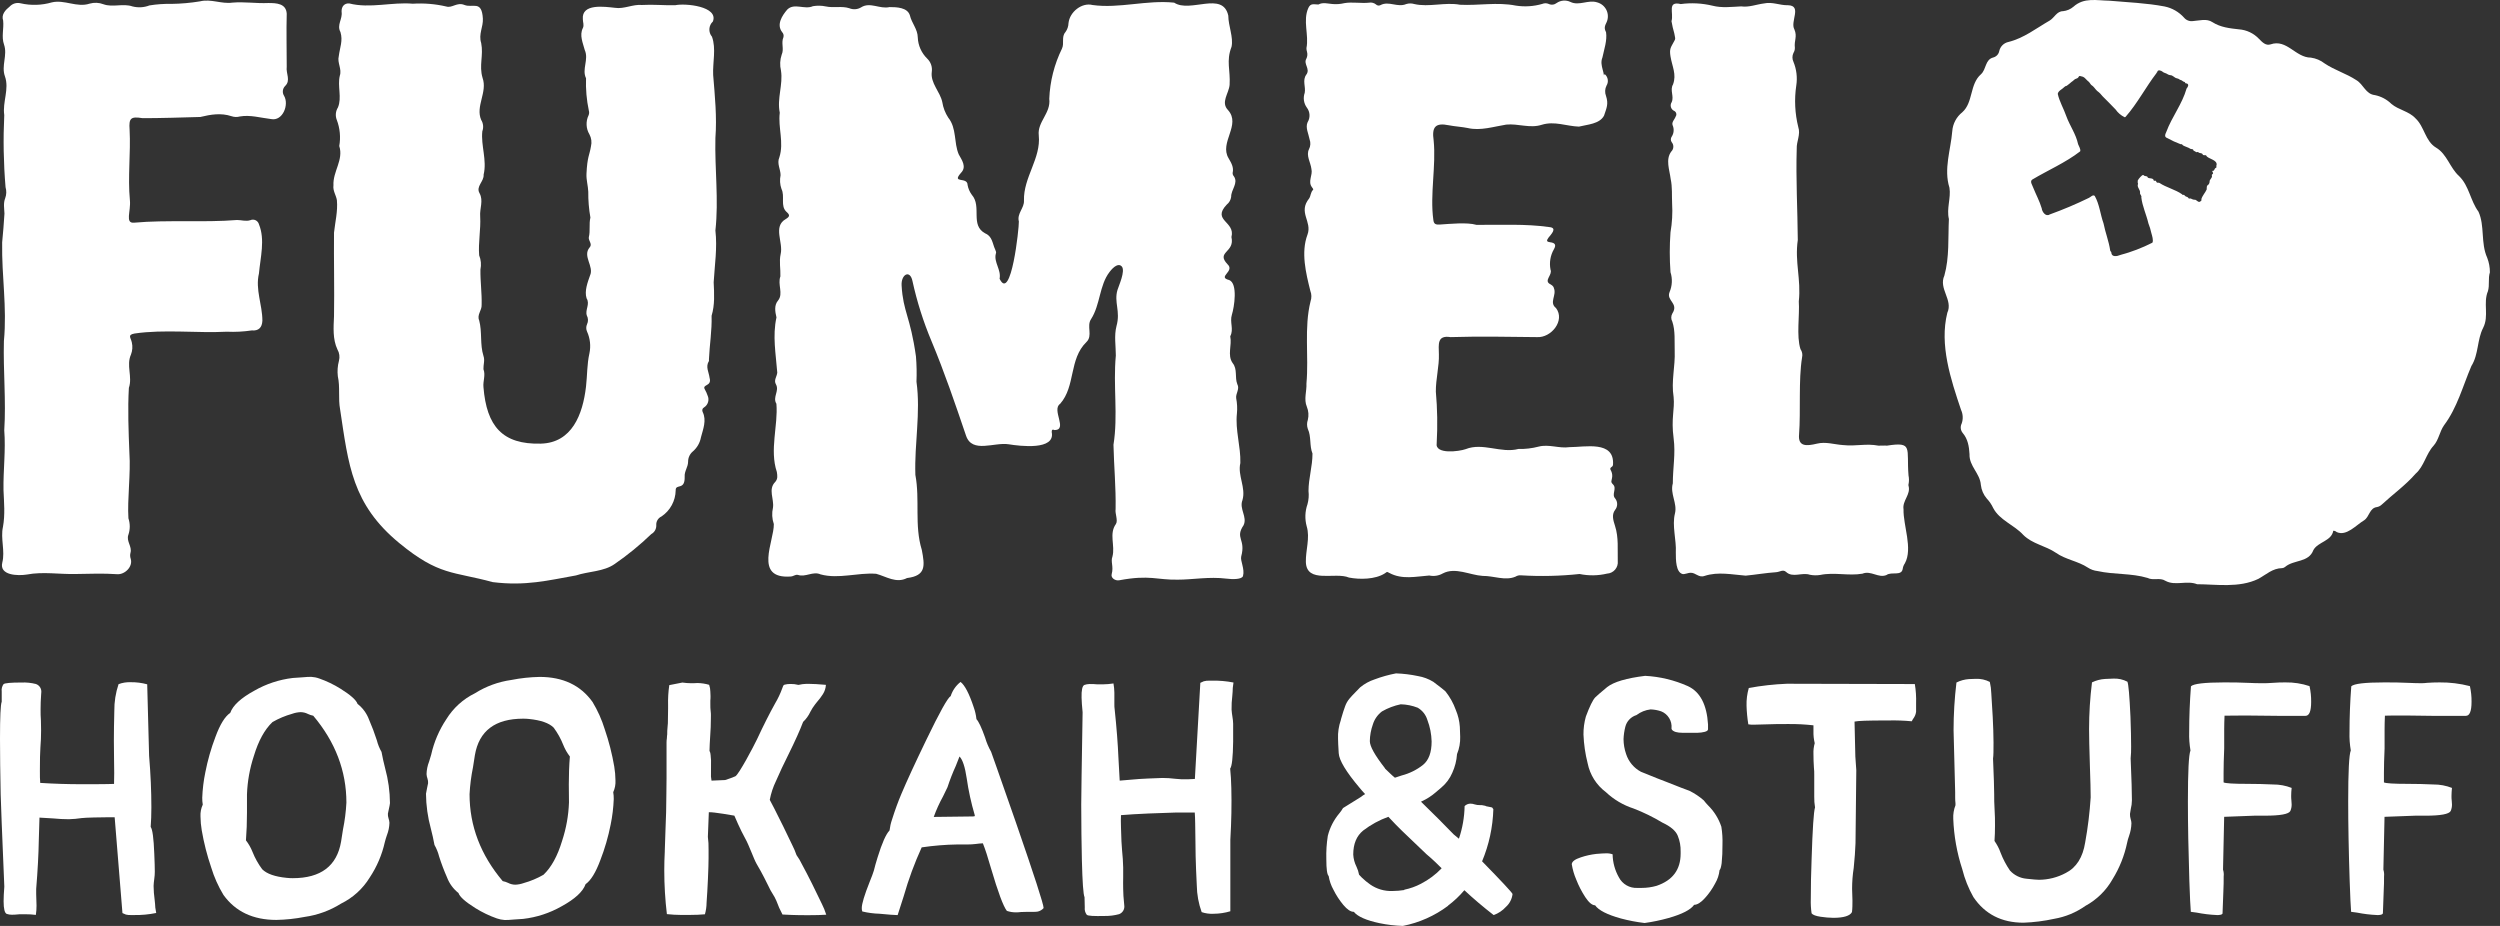 <?xml version="1.0" encoding="UTF-8"?> <svg xmlns="http://www.w3.org/2000/svg" width="162" height="60" viewBox="0 0 162 60" fill="none"><rect x="0" y="0" width="162" height="60" fill="#333333" stroke="none"/> <path d="M8.674 59.295H8.516C8.396 59.303 8.275 59.292 8.158 59.264L7.935 59.168L7.43 52.959H6.961C6.656 52.959 5.519 52.977 5.288 53.012C5.014 53.054 4.738 53.079 4.46 53.086C4.148 53.086 3.8 53.068 3.419 53.032L2.558 52.981C2.536 53.526 2.521 54.016 2.514 54.454C2.499 55.353 2.443 56.402 2.345 57.602C2.345 57.706 2.345 57.824 2.345 57.938L2.367 58.685C2.368 58.886 2.354 59.087 2.323 59.286C2.101 59.256 1.878 59.242 1.655 59.244H1.264C1.07 59.264 0.905 59.275 0.772 59.275C0.658 59.276 0.544 59.258 0.436 59.221C0.303 59.166 0.234 58.892 0.234 58.401C0.234 58.156 0.249 57.84 0.28 57.453C0.132 53.938 0.053 51.945 0.044 51.475C0.016 50.127 0.001 48.926 0 47.873C0 46.45 0.037 45.649 0.111 45.473V44.806C0.088 44.639 0.131 44.47 0.229 44.334C0.307 44.263 0.696 44.227 1.399 44.227C1.712 44.214 2.024 44.246 2.327 44.323C2.441 44.363 2.539 44.441 2.602 44.544C2.665 44.648 2.691 44.77 2.674 44.89L2.663 45.048C2.641 45.351 2.63 45.653 2.63 45.953C2.63 46.2 2.63 46.447 2.652 46.701L2.663 47.344C2.663 47.715 2.647 48.08 2.618 48.438C2.596 48.735 2.585 49.233 2.585 49.933C2.585 50.263 2.585 50.53 2.607 50.732C3.508 50.79 4.409 50.817 5.304 50.817C5.713 50.817 6.988 50.817 7.39 50.797C7.39 50.592 7.401 50.352 7.401 50.091L7.39 49.164C7.39 48.772 7.379 48.376 7.379 47.976C7.379 47.448 7.389 46.814 7.408 46.076C7.401 45.484 7.494 44.895 7.682 44.334C7.928 44.241 8.191 44.198 8.454 44.207C8.82 44.201 9.186 44.247 9.539 44.343L9.662 48.975C9.76 50.146 9.809 51.259 9.809 52.312C9.809 52.79 9.793 53.215 9.764 53.586C9.881 53.735 9.959 54.317 9.998 55.333C10.02 55.847 10.031 56.23 10.031 56.481C10.032 56.636 10.02 56.79 9.998 56.943C9.975 57.097 9.96 57.253 9.953 57.408C9.956 57.706 9.979 58.003 10.02 58.298C10.042 58.487 10.058 58.659 10.064 58.814L10.122 59.161C9.646 59.259 9.16 59.304 8.674 59.295Z" fill="white"></path> <path d="M17.906 59.611C16.398 59.611 15.256 59.071 14.48 57.991C14.142 57.434 13.875 56.836 13.686 56.211C13.417 55.425 13.212 54.619 13.072 53.8C13.022 53.506 12.995 53.208 12.992 52.91C12.977 52.645 13.027 52.381 13.139 52.14C13.115 51.993 13.104 51.844 13.105 51.695C13.126 51.14 13.193 50.587 13.306 50.042C13.458 49.262 13.677 48.496 13.96 47.753C14.256 46.946 14.576 46.427 14.918 46.196C15.091 45.711 15.61 45.232 16.476 44.759C17.243 44.318 18.093 44.037 18.972 43.933L19.586 43.891C19.808 43.869 20.004 43.86 20.169 43.86C20.344 43.87 20.517 43.905 20.683 43.965C21.169 44.135 21.634 44.359 22.071 44.632C22.72 45.039 23.085 45.364 23.168 45.611C23.504 45.874 23.762 46.225 23.911 46.625C24.103 47.066 24.273 47.516 24.42 47.973C24.486 48.237 24.588 48.49 24.723 48.725C24.789 49.084 24.867 49.44 24.958 49.789C25.16 50.523 25.264 51.281 25.27 52.042C25.255 52.164 25.232 52.285 25.203 52.405C25.175 52.535 25.153 52.642 25.136 52.725C25.13 52.827 25.144 52.929 25.176 53.026C25.209 53.119 25.23 53.216 25.236 53.315C25.229 53.593 25.172 53.868 25.07 54.127C25.016 54.28 24.972 54.432 24.936 54.572C24.753 55.391 24.42 56.169 23.955 56.868C23.51 57.593 22.868 58.177 22.104 58.552C21.387 59.003 20.583 59.297 19.744 59.415C19.138 59.534 18.523 59.599 17.906 59.611ZM18.97 56.906C20.789 56.906 21.833 56.116 22.102 54.536C22.131 54.314 22.173 54.047 22.224 53.758C22.342 53.182 22.416 52.598 22.447 52.011C22.447 49.956 21.73 48.078 20.298 46.378C20.177 46.355 20.061 46.316 19.951 46.263C19.802 46.186 19.637 46.147 19.47 46.147C19.286 46.156 19.105 46.192 18.932 46.254C18.486 46.379 18.058 46.559 17.657 46.79C17.15 47.269 16.747 48.002 16.449 48.99C16.184 49.793 16.034 50.63 16.004 51.475V52.654C16.004 53.284 15.982 53.884 15.937 54.454C16.113 54.682 16.256 54.934 16.362 55.201C16.521 55.602 16.732 55.981 16.99 56.327C17.286 56.624 17.816 56.81 18.578 56.885C18.712 56.899 18.84 56.906 18.97 56.906Z" fill="white"></path> <path d="M34.97 43.864C36.478 43.864 37.62 44.404 38.394 45.484C38.732 46.042 38.999 46.64 39.19 47.264C39.459 48.05 39.664 48.856 39.804 49.675C39.853 49.969 39.879 50.267 39.882 50.565C39.898 50.829 39.848 51.093 39.737 51.333C39.761 51.48 39.773 51.629 39.771 51.778C39.75 52.333 39.683 52.886 39.571 53.431C39.416 54.217 39.193 54.988 38.903 55.735C38.603 56.543 38.282 57.059 37.947 57.293C37.775 57.778 37.255 58.257 36.389 58.73C35.624 59.166 34.779 59.443 33.904 59.544L33.29 59.586C33.068 59.608 32.872 59.617 32.707 59.617C32.532 59.606 32.359 59.571 32.194 59.513C31.708 59.342 31.242 59.118 30.805 58.845C30.156 58.439 29.79 58.113 29.709 57.867C29.372 57.603 29.115 57.251 28.965 56.85C28.771 56.411 28.601 55.962 28.456 55.504C28.39 55.241 28.288 54.988 28.154 54.752C28.087 54.394 28.009 54.038 27.918 53.689C27.717 52.954 27.612 52.197 27.604 51.435C27.62 51.324 27.642 51.213 27.673 51.072C27.704 50.932 27.724 50.834 27.74 50.752C27.746 50.65 27.732 50.548 27.7 50.452C27.666 50.358 27.645 50.26 27.64 50.16C27.647 49.883 27.704 49.609 27.806 49.35C27.858 49.197 27.904 49.046 27.94 48.906C28.122 48.087 28.454 47.309 28.919 46.61C29.365 45.885 30.008 45.301 30.772 44.926C31.489 44.474 32.293 44.18 33.132 44.062C33.738 43.942 34.353 43.876 34.97 43.864ZM33.904 46.57C32.084 46.57 31.04 47.359 30.772 48.937C30.743 49.159 30.701 49.428 30.65 49.718C30.532 50.293 30.458 50.877 30.427 51.464C30.427 53.52 31.143 55.397 32.576 57.097C32.696 57.119 32.813 57.157 32.923 57.21C33.071 57.288 33.236 57.329 33.404 57.328C33.587 57.319 33.767 57.283 33.94 57.221C34.386 57.097 34.815 56.916 35.217 56.685C35.724 56.206 36.127 55.473 36.425 54.485C36.69 53.682 36.84 52.845 36.87 52L36.859 50.821C36.859 50.189 36.881 49.591 36.928 49.021C36.751 48.793 36.608 48.541 36.501 48.274C36.343 47.873 36.133 47.494 35.875 47.148C35.577 46.852 35.045 46.668 34.285 46.59C34.165 46.576 34.033 46.57 33.904 46.57Z" fill="white"></path> <path d="M46.071 50.327L46.106 50.585C46.253 50.585 46.836 50.55 46.985 50.547C47.212 50.478 47.434 50.396 47.652 50.303C47.875 50.182 48.822 48.396 49.054 47.907C49.479 46.995 49.871 46.219 50.228 45.58C50.411 45.272 50.564 44.948 50.687 44.612C50.703 44.556 50.724 44.501 50.749 44.447C50.757 44.429 50.768 44.413 50.782 44.4C50.796 44.386 50.813 44.376 50.831 44.369C50.959 44.335 51.091 44.318 51.223 44.321C51.389 44.317 51.556 44.336 51.717 44.378C51.731 44.375 51.746 44.375 51.761 44.378C51.922 44.339 52.087 44.317 52.253 44.314H52.422C52.682 44.314 53.047 44.336 53.519 44.378C53.507 44.591 53.441 44.797 53.327 44.977C53.214 45.155 53.087 45.324 52.947 45.482L52.813 45.651C52.699 45.799 52.597 45.958 52.511 46.125C52.398 46.371 52.239 46.593 52.041 46.779C51.846 47.297 51.534 47.996 51.1 48.872C50.794 49.482 50.522 50.062 50.284 50.61C50.096 50.997 49.96 51.408 49.881 51.831C49.904 51.867 49.999 52.053 50.173 52.389C50.346 52.725 50.54 53.117 50.76 53.562C50.98 54.007 51.174 54.409 51.341 54.767C51.448 54.975 51.539 55.19 51.614 55.41C51.752 55.601 51.872 55.803 51.972 56.016C52.168 56.376 52.385 56.794 52.622 57.268C52.859 57.743 53.069 58.172 53.249 58.556C53.367 58.786 53.464 59.026 53.541 59.273C53.218 59.295 52.847 59.304 52.429 59.304C52.01 59.304 51.632 59.304 51.298 59.288C50.965 59.273 50.764 59.268 50.705 59.261C50.551 58.975 50.418 58.678 50.309 58.371C50.175 58.036 49.966 57.818 49.788 57.404C49.661 57.159 49.436 56.667 49.018 55.96C48.851 55.673 48.529 54.75 48.293 54.338C47.981 53.791 47.586 52.854 47.586 52.854C47.586 52.854 46.233 52.61 45.932 52.632L45.87 54.227C45.906 54.499 45.921 54.773 45.915 55.048V55.606C45.915 55.902 45.901 56.345 45.875 56.941C45.848 57.537 45.819 58.053 45.786 58.498C45.784 58.751 45.748 59.003 45.679 59.246C45.388 59.273 45.049 59.288 44.662 59.288H44.137C43.829 59.286 43.521 59.269 43.214 59.235C43.101 58.291 43.045 57.342 43.045 56.392C43.045 55.993 43.056 55.588 43.078 55.181V55.128C43.094 54.683 43.109 54.225 43.123 53.793C43.16 53.014 43.179 52.232 43.181 51.446C43.181 51.199 43.192 50.857 43.192 50.414V48.107C43.192 48.018 43.199 47.93 43.214 47.842C43.214 47.751 43.227 47.664 43.236 47.58C43.236 47.433 43.236 47.275 43.258 47.106C43.281 46.937 43.281 46.794 43.281 46.661C43.281 46.396 43.292 46.149 43.292 45.925V45.702C43.28 45.265 43.306 44.828 43.37 44.396L44.219 44.229C44.398 44.255 44.578 44.27 44.758 44.272C44.825 44.272 44.891 44.272 44.958 44.272C45.025 44.272 45.107 44.26 45.181 44.26C45.442 44.263 45.702 44.302 45.953 44.376C46.003 44.519 46.029 44.669 46.03 44.821C46.03 44.912 46.042 45.008 46.042 45.106C46.042 45.204 46.042 45.295 46.03 45.399V45.6C46.03 45.789 46.03 45.958 46.053 46.105C46.075 46.252 46.064 46.421 46.064 46.59C46.064 46.934 46.05 47.313 46.019 47.726C45.997 48.062 45.981 48.372 45.975 48.652C46.02 48.739 46.045 48.834 46.048 48.932C46.059 49.055 46.068 49.169 46.075 49.273L46.071 50.327Z" fill="white"></path> <path d="M58.168 59.295H58.102C57.959 59.295 57.59 59.268 56.989 59.21C56.614 59.2 56.242 59.15 55.877 59.063C55.851 58.992 55.84 58.916 55.843 58.841C55.843 58.566 56.015 57.998 56.357 57.137C56.484 56.821 56.58 56.578 56.627 56.411C56.678 56.189 56.76 55.911 56.871 55.546C57.156 54.627 57.413 54.048 57.643 53.811C57.671 53.574 57.724 53.34 57.801 53.115C57.995 52.499 58.197 51.945 58.406 51.453C58.755 50.625 59.295 49.453 60.028 47.936C60.887 46.156 61.413 45.213 61.605 45.106C61.722 44.743 61.944 44.424 62.244 44.189C62.52 44.401 62.803 44.945 63.094 45.82C63.184 46.072 63.245 46.334 63.274 46.601C63.422 46.761 63.608 47.157 63.832 47.789C63.926 48.112 64.058 48.423 64.224 48.716C64.299 48.94 64.422 49.287 64.593 49.758L65.823 53.273C67.025 56.748 67.625 58.601 67.625 58.834V58.845C67.528 58.955 67.399 59.033 67.256 59.068C67.175 59.082 67.093 59.088 67.011 59.088C66.95 59.092 66.888 59.092 66.827 59.088C66.755 59.088 66.675 59.088 66.586 59.088L66.162 59.099C66.055 59.114 65.947 59.121 65.839 59.121C65.637 59.123 65.436 59.09 65.245 59.026C65.013 58.729 64.67 57.806 64.215 56.258C64.015 55.555 63.84 55.018 63.69 54.647C63.534 54.654 63.379 54.668 63.225 54.69C63.056 54.711 62.886 54.721 62.715 54.721H62.602C62.46 54.721 62.273 54.721 62.041 54.721C61.266 54.733 60.492 54.796 59.725 54.91C59.259 55.932 58.87 56.988 58.562 58.069L58.168 59.295ZM60.506 52.937L63.047 52.906C63.129 52.906 63.169 52.892 63.169 52.863L63.158 52.801C62.931 52.028 62.759 51.24 62.644 50.443C62.533 49.691 62.375 49.219 62.175 49.021L61.935 49.633C61.73 50.082 61.551 50.541 61.398 51.01L61.107 51.611C60.872 52.036 60.671 52.48 60.506 52.937Z" fill="white"></path> <path d="M79.93 44.227L79.884 44.576C79.884 44.73 79.87 44.901 79.853 45.093C79.817 45.388 79.801 45.685 79.806 45.982C79.817 46.143 79.837 46.296 79.861 46.443C79.889 46.596 79.904 46.75 79.908 46.906C79.908 47.159 79.908 47.542 79.908 48.053C79.895 49.072 79.83 49.655 79.715 49.807C79.755 50.178 79.779 50.601 79.79 51.079C79.817 52.117 79.795 53.23 79.726 54.416V59.05C79.374 59.155 79.009 59.21 78.642 59.212C78.38 59.227 78.117 59.19 77.868 59.106C77.667 58.549 77.56 57.962 77.552 57.37C77.514 56.63 77.49 55.998 77.477 55.471C77.477 55.072 77.461 54.674 77.461 54.283L77.448 53.355C77.448 53.088 77.432 52.854 77.421 52.652C77.016 52.652 76.611 52.652 76.2 52.652C75.31 52.672 73.53 52.743 72.64 52.821C72.629 53.026 72.629 53.293 72.64 53.622C72.658 54.323 72.68 54.821 72.711 55.115C72.749 55.473 72.774 55.838 72.782 56.209V56.85C72.782 57.103 72.771 57.353 72.782 57.597C72.782 57.9 72.807 58.203 72.838 58.503L72.852 58.661C72.871 58.78 72.849 58.903 72.788 59.008C72.728 59.113 72.633 59.194 72.52 59.237C72.218 59.319 71.906 59.359 71.592 59.355C70.891 59.37 70.502 59.355 70.422 59.277C70.32 59.142 70.273 58.973 70.293 58.805L70.278 58.138C70.197 57.962 70.142 57.164 70.106 55.74C70.081 54.687 70.067 53.487 70.064 52.14C70.064 51.672 70.094 49.678 70.153 46.158C70.115 45.773 70.091 45.457 70.086 45.21C70.073 44.721 70.135 44.445 70.266 44.385C70.374 44.347 70.488 44.326 70.602 44.325C70.766 44.322 70.931 44.328 71.094 44.345H71.486C71.709 44.343 71.932 44.323 72.153 44.287C72.189 44.485 72.208 44.685 72.211 44.886V45.633C72.211 45.753 72.211 45.856 72.231 45.969C72.357 47.169 72.438 48.217 72.475 49.112C72.493 49.547 72.52 50.038 72.556 50.585L73.416 50.512C73.795 50.467 75.009 50.421 75.323 50.412C75.6 50.412 75.878 50.43 76.153 50.465C76.42 50.496 76.689 50.507 76.958 50.498L77.428 50.476L77.781 44.247L78.004 44.147C78.121 44.116 78.241 44.103 78.362 44.107H78.518C78.992 44.095 79.465 44.136 79.93 44.227Z" fill="white"></path> <path d="M90.905 60C90.398 59.985 89.893 59.925 89.396 59.822C88.531 59.639 87.975 59.393 87.728 59.086H87.717C87.521 59.086 87.301 58.939 87.049 58.641C86.797 58.338 86.581 58.006 86.406 57.653C86.251 57.377 86.147 57.076 86.097 56.763C85.997 56.678 85.946 56.318 85.946 55.68C85.931 55.172 85.963 54.664 86.042 54.162C86.177 53.624 86.433 53.124 86.791 52.701C86.88 52.595 86.959 52.482 87.027 52.363L88.195 51.637C88.277 51.568 88.365 51.508 88.46 51.457C88.32 51.31 88.204 51.177 88.108 51.057C87.23 50.019 86.777 49.269 86.749 48.808C86.72 48.343 86.705 48.029 86.705 47.867C86.689 47.458 86.75 47.051 86.885 46.665L86.896 46.603C87.003 46.231 87.094 45.951 87.165 45.762C87.226 45.592 87.315 45.434 87.428 45.293C87.528 45.17 87.67 45.017 87.853 44.834L88.137 44.541C88.414 44.312 88.731 44.137 89.072 44.025C89.523 43.856 89.988 43.725 90.462 43.635C90.94 43.652 91.416 43.71 91.884 43.809C92.237 43.868 92.575 43.995 92.88 44.182C93.336 44.525 93.598 44.732 93.668 44.803C93.954 45.164 94.18 45.569 94.335 46.002C94.484 46.352 94.572 46.724 94.598 47.103C94.613 47.444 94.62 47.655 94.62 47.74C94.632 48.125 94.563 48.509 94.415 48.865C94.387 49.287 94.282 49.699 94.106 50.082C93.95 50.446 93.712 50.768 93.41 51.023L93.04 51.339C92.764 51.58 92.454 51.779 92.119 51.929L92.082 51.951C92.917 52.764 93.622 53.469 94.197 54.067C94.28 54.129 94.393 54.225 94.538 54.349C94.769 53.667 94.893 52.954 94.907 52.234C95.006 52.135 95.139 52.079 95.278 52.076C95.374 52.076 95.469 52.092 95.559 52.125C95.668 52.158 95.781 52.174 95.895 52.171H96.017C96.092 52.18 96.166 52.194 96.24 52.214C96.263 52.22 96.286 52.231 96.306 52.245C96.438 52.274 96.529 52.291 96.596 52.303C96.627 52.306 96.659 52.313 96.689 52.325C96.717 52.36 96.744 52.396 96.769 52.434C96.735 53.596 96.488 54.741 96.039 55.813C97.293 57.096 97.95 57.801 98.013 57.929C97.978 58.251 97.826 58.548 97.585 58.765C97.367 59.005 97.094 59.188 96.789 59.297C96.105 58.766 95.473 58.229 94.891 57.686C94.575 58.058 94.22 58.394 93.83 58.687V58.699C92.965 59.347 91.965 59.791 90.905 60ZM90.237 57.737C90.491 57.734 90.745 57.714 90.996 57.675V57.653C91.375 57.576 91.742 57.445 92.084 57.264C92.581 57.007 93.032 56.67 93.419 56.265C93.122 55.968 92.894 55.75 92.736 55.611C92.534 55.446 92.341 55.271 92.157 55.086L90.867 53.853C90.796 53.782 90.725 53.709 90.644 53.631C90.564 53.553 90.5 53.479 90.422 53.408L89.966 52.928C89.38 53.139 88.83 53.439 88.335 53.818C87.904 54.169 87.69 54.683 87.69 55.375C87.705 55.646 87.775 55.911 87.897 56.154C87.977 56.321 88.034 56.498 88.068 56.681L88.249 56.87C88.417 57.032 88.598 57.181 88.789 57.315C89.211 57.609 89.717 57.757 90.231 57.737H90.237ZM90.389 50.396L90.834 50.249C91.336 50.119 91.806 49.886 92.213 49.564C92.582 49.264 92.769 48.759 92.769 48.049C92.758 47.57 92.665 47.097 92.493 46.65C92.392 46.317 92.169 46.035 91.868 45.86C91.517 45.722 91.144 45.647 90.767 45.638C90.34 45.726 89.93 45.882 89.552 46.1C89.27 46.313 89.063 46.61 88.96 46.948C88.836 47.294 88.77 47.659 88.765 48.027C88.765 48.356 89.084 48.931 89.724 49.753L89.761 49.815C89.861 49.907 89.966 50.005 90.07 50.111C90.175 50.218 90.275 50.298 90.382 50.389L90.389 50.396Z" fill="white"></path> <path d="M106.569 59.811C106.051 59.75 105.538 59.652 105.034 59.517C104.144 59.27 103.587 58.985 103.363 58.663C103.169 58.663 102.958 58.483 102.731 58.142C102.496 57.783 102.298 57.401 102.142 57.001C102.003 56.681 101.905 56.345 101.85 56C101.863 55.824 102.059 55.68 102.44 55.555C102.765 55.446 103.1 55.372 103.441 55.333C103.73 55.308 103.935 55.297 104.053 55.297C104.203 55.288 104.355 55.31 104.497 55.359C104.506 55.884 104.646 56.398 104.905 56.854C105.017 57.07 105.189 57.249 105.4 57.37C105.611 57.491 105.852 57.549 106.095 57.537H106.375C106.704 57.537 107.031 57.492 107.347 57.401C108.385 57.05 108.905 56.355 108.905 55.317V55.19C108.916 54.834 108.851 54.479 108.715 54.149C108.584 53.833 108.253 53.553 107.725 53.306C107.13 52.948 106.505 52.642 105.857 52.392C105.186 52.175 104.572 51.812 104.059 51.328C103.45 50.873 103.03 50.209 102.88 49.464C102.725 48.854 102.634 48.23 102.609 47.602C102.605 47.206 102.657 46.812 102.764 46.432C103.009 45.773 103.212 45.359 103.372 45.19C103.453 45.106 103.711 44.883 104.144 44.523C104.575 44.185 105.396 43.944 106.606 43.795C107.564 43.845 108.503 44.072 109.378 44.463C110.167 44.832 110.601 45.658 110.68 46.941V47.017V47.172V47.257C110.68 47.335 110.595 47.391 110.457 47.426C110.312 47.462 110.162 47.481 110.012 47.484C109.863 47.484 109.743 47.484 109.652 47.484H109.005C108.864 47.486 108.723 47.469 108.586 47.433C108.433 47.384 108.344 47.317 108.315 47.233V47.19C108.336 46.96 108.283 46.73 108.162 46.533C108.042 46.335 107.862 46.182 107.648 46.096C107.426 46.02 107.194 45.977 106.96 45.969C106.626 46.007 106.309 46.135 106.041 46.338C105.866 46.392 105.708 46.489 105.582 46.622C105.455 46.754 105.365 46.917 105.321 47.095C105.254 47.357 105.216 47.625 105.205 47.895C105.207 48.225 105.264 48.552 105.372 48.863C105.532 49.356 105.876 49.767 106.333 50.011C107.196 50.363 107.735 50.577 107.95 50.654L108.98 51.059C109.276 51.175 109.441 51.237 109.476 51.244C109.811 51.41 110.123 51.618 110.404 51.864C110.488 51.975 110.579 52.08 110.675 52.18C111.071 52.568 111.368 53.043 111.543 53.568C111.606 53.955 111.63 54.347 111.616 54.739C111.62 55.139 111.602 55.539 111.563 55.938C111.527 56.191 111.483 56.338 111.427 56.383C111.395 56.689 111.297 56.985 111.14 57.25C110.96 57.595 110.736 57.915 110.473 58.202C110.219 58.485 109.988 58.627 109.779 58.634C109.556 58.95 109.011 59.235 108.119 59.488C107.61 59.631 107.092 59.739 106.569 59.811Z" fill="white"></path> <path d="M118.802 59.475C118.525 59.471 118.25 59.448 117.976 59.406C117.663 59.359 117.469 59.286 117.391 59.184C117.346 58.873 117.329 58.56 117.34 58.247C117.34 57.413 117.357 56.564 117.391 55.7C117.454 53.706 117.528 52.58 117.614 52.32C117.575 52.087 117.558 51.851 117.563 51.615V50.71V50.185C117.563 50.065 117.563 49.92 117.543 49.753C117.523 49.457 117.512 49.159 117.512 48.863C117.501 48.625 117.529 48.387 117.594 48.158C117.533 47.907 117.505 47.649 117.512 47.391V47.201C117.515 47.135 117.515 47.068 117.512 47.001C116.971 46.94 116.427 46.912 115.883 46.917C115.249 46.917 115.06 46.917 114.502 46.937C114.168 46.952 113.892 46.959 113.678 46.959C113.549 46.966 113.419 46.958 113.291 46.937C113.226 46.536 113.187 46.132 113.176 45.727C113.165 45.339 113.215 44.953 113.322 44.581C114.137 44.432 114.962 44.34 115.79 44.307L124.081 44.327C124.15 44.741 124.177 45.16 124.163 45.58C124.163 45.853 124.163 46.025 124.163 46.116C124.147 46.251 124.101 46.381 124.028 46.496C123.972 46.573 123.923 46.654 123.881 46.739C123.388 46.693 122.894 46.675 122.399 46.685C120.895 46.685 120.426 46.71 120.174 46.759L120.226 49.021L120.288 49.911L120.237 54.636C120.22 55.115 120.182 55.649 120.121 56.238C120.051 56.687 120.016 57.141 120.016 57.595L120.039 58.354C120.039 58.605 120.039 58.854 120.008 59.101C119.887 59.344 119.476 59.475 118.802 59.475Z" fill="white"></path> <path d="M131.122 59.791C129.703 59.791 128.62 59.236 127.874 58.127C127.555 57.562 127.313 56.957 127.156 56.327C126.809 55.268 126.613 54.166 126.571 53.052C126.557 52.755 126.606 52.458 126.715 52.18V52.054C126.701 51.928 126.694 51.802 126.695 51.675V51.326L126.591 47.322C126.591 46.287 126.654 45.254 126.778 44.227C127.03 44.1 127.305 44.025 127.587 44.005C127.841 43.994 127.992 43.989 128.032 43.989C128.347 43.975 128.66 44.044 128.94 44.189C128.997 44.433 129.029 44.682 129.036 44.932C129.068 45.377 129.099 45.889 129.129 46.467C129.159 47.046 129.176 47.592 129.18 48.105C129.18 48.61 129.18 48.961 129.149 49.157C129.198 50.323 129.223 51.088 129.223 51.453C129.223 51.755 129.223 52.087 129.249 52.452C129.276 52.817 129.276 53.173 129.276 53.515C129.276 53.858 129.265 54.183 129.243 54.494C129.41 54.731 129.544 54.99 129.641 55.264C129.797 55.669 130 56.054 130.246 56.412C130.522 56.715 130.903 56.904 131.311 56.941C131.734 56.988 132.006 57.01 132.126 57.01C132.734 57.007 133.332 56.855 133.868 56.565C134.55 56.217 134.967 55.557 135.12 54.587C135.295 53.623 135.414 52.649 135.476 51.671C135.476 51.27 135.459 50.587 135.425 49.62C135.389 48.496 135.372 47.706 135.372 47.251C135.372 46.237 135.435 45.224 135.561 44.218C135.826 44.089 136.115 44.013 136.41 43.996C136.693 43.98 136.869 43.974 136.938 43.974C137.256 43.957 137.574 44.026 137.856 44.174C137.925 44.323 137.992 45.079 138.054 46.447C138.083 47.242 138.097 47.882 138.097 48.374C138.101 48.631 138.091 48.888 138.066 49.144C138.122 50.478 138.149 51.383 138.148 51.858C138.146 52.05 138.121 52.241 138.074 52.427L138.023 52.743C138.02 52.854 138.034 52.964 138.066 53.07C138.096 53.158 138.113 53.251 138.117 53.344C138.11 53.627 138.057 53.907 137.961 54.174C137.908 54.318 137.866 54.467 137.836 54.619C137.661 55.451 137.343 56.247 136.895 56.97C136.482 57.702 135.87 58.303 135.131 58.703C134.527 59.13 133.836 59.415 133.107 59.54C132.454 59.683 131.79 59.767 131.122 59.791Z" fill="white"></path> <path d="M143.743 59.295H143.65C143.211 59.276 142.774 59.223 142.344 59.137L141.965 59.086C141.937 58.77 141.905 58.098 141.87 57.083C141.808 55.139 141.776 53.419 141.776 51.924C141.776 49.996 141.832 48.898 141.943 48.63C141.875 48.234 141.846 47.832 141.859 47.431C141.859 46.461 141.897 45.474 141.974 44.472C142.143 44.306 142.852 44.222 144.101 44.22C144.613 44.22 145.165 44.22 145.754 44.252C146.008 44.265 146.27 44.272 146.544 44.272C146.782 44.272 147.038 44.272 147.307 44.247C147.576 44.223 147.843 44.22 148.101 44.22C148.63 44.212 149.157 44.293 149.658 44.461C149.732 44.796 149.767 45.139 149.763 45.482C149.763 46.087 149.641 46.387 149.394 46.387H147.645L145.507 46.365C144.826 46.365 144.374 46.369 144.15 46.376C144.137 46.692 144.128 46.986 144.128 47.266V48.498C144.101 49.152 144.088 49.678 144.088 50.078C144.088 50.338 144.088 50.545 144.088 50.699C144.208 50.761 144.72 50.794 145.625 50.794C146.195 50.794 146.751 50.808 147.298 50.834C147.709 50.831 148.117 50.907 148.499 51.057C148.479 51.227 148.469 51.399 148.468 51.571C148.467 51.676 148.472 51.782 148.484 51.887C148.484 51.978 148.499 52.06 148.499 52.129C148.501 52.274 148.472 52.417 148.415 52.55C148.317 52.754 147.766 52.856 146.762 52.856H146.094L144.126 52.93L144.052 56.352C144.097 56.495 144.112 56.647 144.094 56.796C144.094 57.079 144.094 57.401 144.074 57.766L144.021 59.177C144.026 59.244 143.925 59.288 143.743 59.295Z" fill="white"></path> <path d="M154.125 59.295H154.036C153.598 59.276 153.162 59.223 152.733 59.137L152.352 59.086C152.325 58.77 152.294 58.098 152.259 57.084C152.195 55.139 152.163 53.419 152.163 51.925C152.163 49.996 152.219 48.898 152.332 48.63C152.263 48.234 152.235 47.832 152.248 47.431C152.248 46.461 152.286 45.474 152.363 44.472C152.532 44.305 153.24 44.22 154.49 44.22C155.002 44.22 155.553 44.22 156.143 44.252C156.394 44.265 156.659 44.272 156.933 44.272C157.051 44.27 157.169 44.262 157.286 44.247C157.558 44.229 157.823 44.22 158.081 44.22C158.745 44.213 159.407 44.294 160.05 44.461C160.125 44.796 160.161 45.138 160.156 45.482C160.156 46.087 160.032 46.387 159.787 46.387H157.629L155.901 46.365C155.22 46.365 154.766 46.365 154.543 46.376C154.528 46.692 154.521 46.986 154.521 47.266V48.498C154.492 49.153 154.479 49.678 154.479 50.078C154.479 50.338 154.479 50.545 154.479 50.699C154.597 50.761 155.111 50.794 156.016 50.794C156.584 50.794 157.142 50.808 157.689 50.834C158.099 50.831 158.507 50.907 158.888 51.057C158.869 51.227 158.859 51.399 158.857 51.571C158.857 51.691 158.857 51.793 158.873 51.887C158.883 51.967 158.888 52.048 158.888 52.129C158.891 52.273 158.863 52.417 158.806 52.55C158.706 52.754 158.156 52.857 157.153 52.857H156.486L154.517 52.93L154.443 56.352C154.487 56.495 154.502 56.647 154.486 56.797C154.486 57.079 154.486 57.402 154.463 57.767L154.412 59.177C154.406 59.244 154.308 59.288 154.125 59.295Z" fill="white"></path> <path d="M31.931 37.722C29.366 37.019 28.456 37.317 25.882 35.199C22.812 32.672 22.583 30.134 22.038 26.523C21.906 25.816 22.049 25.09 21.891 24.381C21.852 24.046 21.877 23.706 21.964 23.38C21.997 23.257 22.005 23.129 21.988 23.003C21.972 22.877 21.93 22.756 21.866 22.646C21.55 21.978 21.613 21.204 21.644 20.492C21.675 18.688 21.626 16.881 21.644 15.075C21.719 14.377 21.897 13.687 21.831 12.973C21.777 12.639 21.559 12.368 21.608 12.007C21.561 11.117 22.276 10.361 21.984 9.462C22.085 8.892 22.029 8.305 21.822 7.765C21.771 7.635 21.751 7.495 21.765 7.356C21.778 7.218 21.823 7.084 21.897 6.966C22.169 6.323 21.855 5.58 22.02 4.904C22.167 4.475 21.84 4.061 21.953 3.638C22.024 3.071 22.231 2.637 22.062 2.081C21.806 1.609 22.209 1.242 22.135 0.757C22.122 0.426 22.311 0.199 22.634 0.223C23.969 0.566 25.424 0.119 26.749 0.241C27.477 0.196 28.206 0.256 28.916 0.421C29.294 0.544 29.606 0.123 30.089 0.319C30.636 0.541 31.221 -0.019 31.29 1.209C31.319 1.747 30.996 2.216 31.181 2.788C31.341 3.6 31.03 4.236 31.27 5.046C31.601 5.972 30.798 6.886 31.181 7.771C31.249 7.88 31.291 8.003 31.303 8.131C31.316 8.259 31.299 8.388 31.254 8.508C31.154 9.431 31.566 10.37 31.339 11.318C31.375 11.762 30.82 12.076 31.074 12.519C31.341 13.002 31.074 13.513 31.116 14.021C31.165 14.861 30.983 15.72 31.05 16.546C31.169 16.837 31.197 17.158 31.132 17.467C31.119 18.227 31.232 18.991 31.21 19.756C31.23 20.11 30.89 20.401 31.05 20.759C31.252 21.509 31.092 22.316 31.328 23.062C31.432 23.346 31.314 23.638 31.328 23.923C31.477 24.316 31.288 24.697 31.328 25.082C31.532 27.627 32.56 28.812 35.047 28.748C37.063 28.695 37.764 26.861 37.973 25.055C38.06 24.303 38.033 23.611 38.195 22.895C38.295 22.42 38.241 21.926 38.04 21.484C38.006 21.41 37.989 21.33 37.989 21.248C37.989 21.167 38.006 21.087 38.04 21.013C38.083 20.924 38.104 20.825 38.101 20.726C38.099 20.627 38.073 20.53 38.026 20.443C37.902 20.078 38.249 19.705 38.011 19.331C37.862 18.864 38.075 18.303 38.233 17.854C38.511 17.26 37.726 16.599 38.209 16.032C38.409 15.82 38.12 15.598 38.155 15.375C38.262 14.953 38.155 14.517 38.258 14.098C38.16 13.545 38.114 12.983 38.12 12.421C38.104 12.025 37.986 11.671 38.004 11.26C38.057 10.13 38.202 10.063 38.295 9.48C38.359 9.218 38.323 8.943 38.195 8.706C38.084 8.521 38.021 8.311 38.012 8.096C38.002 7.88 38.046 7.665 38.14 7.471C38.181 7.375 38.187 7.268 38.157 7.169C38.011 6.479 37.95 5.775 37.975 5.071C37.688 4.486 38.169 3.858 37.891 3.238C37.77 2.775 37.537 2.288 37.768 1.82C37.864 1.636 37.768 1.438 37.768 1.242C37.677 0.208 39.176 0.435 39.846 0.506C40.438 0.601 40.996 0.268 41.597 0.323C42.313 0.279 43.034 0.354 43.748 0.339C44.416 0.196 46.576 0.412 46.195 1.393C46.06 1.518 45.979 1.69 45.968 1.873C45.956 2.056 46.017 2.237 46.135 2.377C46.418 3.144 46.175 4.05 46.213 4.859C46.324 6.221 46.462 7.571 46.358 8.946C46.309 10.948 46.58 12.939 46.358 14.937C46.489 16.063 46.311 17.177 46.246 18.294C46.28 19.026 46.327 19.749 46.111 20.463C46.14 21.424 45.98 22.339 45.939 23.293C45.939 23.326 45.95 23.371 45.939 23.395C45.701 23.767 45.939 24.123 45.98 24.481C46.153 25.064 45.457 24.879 45.681 25.248C45.75 25.369 45.807 25.495 45.85 25.627C45.913 25.76 45.925 25.912 45.884 26.053C45.843 26.195 45.752 26.317 45.628 26.396C45.601 26.41 45.577 26.43 45.557 26.453C45.538 26.477 45.523 26.504 45.515 26.534C45.507 26.563 45.505 26.594 45.509 26.625C45.513 26.655 45.523 26.684 45.539 26.71C45.793 27.237 45.563 27.805 45.423 28.332C45.359 28.688 45.175 29.012 44.901 29.248C44.802 29.33 44.724 29.432 44.67 29.547C44.616 29.663 44.588 29.788 44.589 29.916C44.589 30.265 44.34 30.539 44.367 30.888C44.395 31.811 43.768 31.313 43.784 31.778C43.778 32.113 43.691 32.443 43.53 32.737C43.37 33.032 43.14 33.283 42.861 33.469C42.754 33.518 42.665 33.599 42.605 33.7C42.545 33.801 42.518 33.919 42.527 34.036C42.532 34.152 42.504 34.267 42.447 34.368C42.39 34.469 42.306 34.552 42.204 34.608C41.469 35.316 40.677 35.963 39.837 36.543C39.127 37.048 38.142 37.017 37.323 37.288C35.495 37.613 34.064 37.985 31.931 37.722Z" fill="white"></path> <path d="M93.24 22.961C93.267 23.709 93.034 24.581 93.043 25.38C93.142 26.489 93.16 27.604 93.098 28.717C92.967 29.466 94.564 29.255 94.976 29.104C96.088 28.659 97.267 29.391 98.393 29.093C98.834 29.104 99.274 29.053 99.701 28.941C100.368 28.766 101.036 29.075 101.703 28.975C102.709 28.975 104.622 28.53 104.524 30.1C104.524 30.323 104.219 30.238 104.408 30.53C104.478 30.682 104.493 30.853 104.451 31.015C104.435 31.159 104.351 31.224 104.524 31.391C104.795 31.658 104.408 32.029 104.666 32.303C104.75 32.409 104.794 32.541 104.792 32.676C104.79 32.812 104.742 32.942 104.655 33.046C104.417 33.362 104.546 33.736 104.655 34.083C104.896 34.832 104.811 35.598 104.831 36.356C104.841 36.456 104.832 36.556 104.802 36.652C104.772 36.747 104.723 36.836 104.659 36.912C104.594 36.988 104.514 37.05 104.424 37.095C104.335 37.139 104.237 37.165 104.137 37.17C103.553 37.309 102.945 37.317 102.357 37.195C101.101 37.329 99.836 37.358 98.575 37.282C98.446 37.267 98.316 37.297 98.206 37.366C97.539 37.653 96.784 37.308 96.081 37.319C95.247 37.268 94.302 36.732 93.492 37.159C93.227 37.31 92.915 37.357 92.618 37.293C91.746 37.359 90.86 37.573 90.032 37.128C89.837 37.035 89.917 37.037 89.739 37.153C89.12 37.553 88.104 37.56 87.414 37.426C86.524 37.046 84.667 37.842 84.62 36.419C84.602 35.649 84.9 34.861 84.675 34.109C84.545 33.637 84.562 33.136 84.725 32.674C84.802 32.394 84.825 32.102 84.791 31.813C84.791 30.997 85.052 30.221 85.049 29.389C84.842 28.877 84.983 28.303 84.747 27.793C84.681 27.605 84.681 27.399 84.747 27.21C84.817 26.927 84.795 26.629 84.684 26.358C84.475 25.869 84.684 25.353 84.658 24.846C84.818 23.081 84.495 21.239 84.925 19.52C84.999 19.303 84.995 19.066 84.911 18.852C84.622 17.696 84.293 16.356 84.725 15.204C85.043 14.348 84.095 13.771 84.834 12.857C84.947 12.683 84.925 12.454 85.087 12.301C85.127 12.263 85.056 12.198 85.027 12.149C84.72 11.76 85.083 11.362 84.98 10.946C84.929 10.523 84.62 10.081 84.822 9.669C84.873 9.572 84.902 9.465 84.909 9.355C84.916 9.246 84.9 9.136 84.862 9.033C84.798 8.681 84.575 8.261 84.733 7.92C84.823 7.775 84.865 7.606 84.856 7.436C84.846 7.266 84.785 7.103 84.68 6.968C84.582 6.832 84.519 6.674 84.495 6.508C84.472 6.341 84.49 6.172 84.546 6.014C84.622 5.618 84.377 5.202 84.651 4.833C84.925 4.463 84.446 4.15 84.651 3.805C84.72 3.667 84.736 3.509 84.695 3.36C84.67 3.282 84.658 3.201 84.658 3.12C84.829 2.259 84.409 1.34 84.782 0.514C84.934 0.185 85.147 0.292 85.434 0.292C85.726 0.134 86.022 0.236 86.324 0.259C86.59 0.285 86.859 0.266 87.118 0.203C87.597 0.114 88.231 0.23 88.716 0.174C88.793 0.159 88.873 0.161 88.95 0.181C89.027 0.2 89.099 0.236 89.16 0.285C89.197 0.323 89.245 0.349 89.297 0.357C89.349 0.366 89.403 0.358 89.45 0.334C90.001 0.038 90.549 0.508 91.129 0.261C91.297 0.21 91.476 0.21 91.643 0.261C92.589 0.483 93.645 0.125 94.611 0.308C95.819 0.37 97.016 0.123 98.224 0.363C98.798 0.453 99.385 0.415 99.943 0.252C100.008 0.225 100.076 0.211 100.146 0.211C100.215 0.211 100.284 0.225 100.348 0.252C100.432 0.293 100.526 0.309 100.619 0.299C100.712 0.289 100.8 0.252 100.873 0.194C101.002 0.105 101.153 0.052 101.309 0.04C101.465 0.028 101.622 0.057 101.763 0.125C102.331 0.401 102.916 -0.039 103.505 0.156C103.633 0.192 103.752 0.254 103.854 0.339C103.956 0.424 104.039 0.53 104.097 0.65C104.155 0.769 104.187 0.9 104.19 1.033C104.193 1.165 104.169 1.298 104.117 1.42C103.986 1.689 103.932 1.816 104.072 2.087C104.153 2.621 103.946 3.2 103.837 3.725C103.614 4.265 104.077 4.757 103.912 5.282C103.866 5.42 103.912 4.717 104.003 4.817C104.102 4.909 104.166 5.033 104.184 5.167C104.202 5.3 104.173 5.436 104.101 5.551C104.049 5.654 104.02 5.766 104.014 5.882C104.009 5.997 104.028 6.111 104.07 6.219C104.242 6.741 104.108 6.993 103.941 7.495C103.654 8.038 102.856 8.069 102.313 8.205C101.498 8.176 100.735 7.831 99.91 8.085C99.138 8.336 98.377 7.996 97.605 8.074C96.802 8.201 95.926 8.492 95.109 8.296C94.793 8.227 94.204 8.185 93.888 8.118C92.998 7.934 92.776 8.241 92.9 9.097C93.067 10.741 92.653 12.608 92.88 14.241C92.909 14.519 93.025 14.568 93.312 14.55C93.917 14.512 95.065 14.392 95.67 14.57C97.24 14.588 98.842 14.49 100.408 14.717C100.94 14.768 100.502 15.195 100.331 15.415C100.197 15.604 100.226 15.669 100.451 15.698C100.764 15.736 100.856 15.86 100.698 16.143C100.463 16.546 100.383 17.02 100.475 17.478C100.613 17.8 100.052 18.163 100.411 18.39C100.531 18.461 100.658 18.517 100.693 18.674C100.884 19.139 100.362 19.598 100.831 19.965C101.438 20.77 100.513 21.905 99.596 21.845C97.754 21.822 95.841 21.789 93.995 21.845C93.116 21.709 93.227 22.301 93.24 22.961Z" fill="white"></path> <path d="M8.398 8.405C8.478 9.927 8.271 11.46 8.418 12.975C8.489 13.696 8.084 14.486 8.689 14.43C10.809 14.236 13.243 14.43 15.363 14.256C15.646 14.256 15.935 14.361 16.222 14.268C16.276 14.244 16.334 14.232 16.393 14.232C16.452 14.233 16.51 14.247 16.563 14.272C16.616 14.298 16.663 14.334 16.7 14.38C16.738 14.425 16.765 14.478 16.78 14.534C17.188 15.533 16.872 16.683 16.78 17.722C16.534 18.761 17.003 19.749 17.003 20.784C16.981 21.229 16.754 21.451 16.318 21.411C15.782 21.491 15.239 21.52 14.698 21.495C12.769 21.596 10.636 21.329 8.714 21.613C8.242 21.704 8.474 21.869 8.542 22.187C8.604 22.449 8.584 22.724 8.487 22.975C8.167 23.682 8.598 24.419 8.351 25.133C8.271 26.514 8.331 27.965 8.385 29.36C8.48 30.657 8.242 32.361 8.322 33.587C8.437 33.93 8.437 34.302 8.322 34.645C8.16 35.064 8.576 35.411 8.454 35.827C8.422 35.952 8.427 36.083 8.469 36.205C8.631 36.728 8.075 37.244 7.599 37.208C6.665 37.144 5.866 37.182 4.93 37.195C3.868 37.224 2.789 37.03 1.742 37.23C1.161 37.322 -0.06 37.295 0.149 36.452C0.34 35.704 0.024 34.895 0.191 34.145C0.338 33.344 0.26 32.561 0.227 31.765C0.204 30.472 0.378 29.173 0.276 27.885C0.4 25.96 0.202 24.036 0.253 22.101C0.462 19.86 0.104 17.951 0.14 15.707C0.204 15.086 0.247 14.463 0.289 13.84C0.276 13.502 0.207 13.173 0.336 12.846C0.422 12.616 0.43 12.365 0.36 12.13C0.229 10.576 0.201 9.015 0.276 7.458C0.151 6.61 0.614 5.774 0.32 4.948C0.071 4.265 0.5 3.58 0.262 2.89C0.08 2.381 0.262 1.854 0.204 1.333C0.071 0.942 0.351 0.646 0.634 0.419C0.722 0.325 0.833 0.257 0.956 0.221C1.08 0.185 1.21 0.183 1.335 0.214C2.004 0.367 2.702 0.346 3.361 0.154C4.184 -0.039 4.979 0.508 5.808 0.236C6.101 0.152 6.414 0.165 6.698 0.274C7.314 0.497 7.964 0.203 8.587 0.417C8.95 0.509 9.332 0.487 9.682 0.352C10.151 0.275 10.627 0.242 11.103 0.252C11.726 0.244 12.347 0.189 12.961 0.087C13.67 -0.088 14.356 0.27 15.061 0.17C15.835 0.103 16.605 0.232 17.383 0.196C17.906 0.196 18.542 0.219 18.58 0.888C18.549 2.03 18.58 3.18 18.58 4.323C18.52 4.768 18.86 5.213 18.471 5.578C18.39 5.661 18.34 5.77 18.329 5.885C18.318 6.001 18.347 6.117 18.411 6.214C18.743 6.79 18.316 7.863 17.572 7.716C16.905 7.638 16.213 7.429 15.546 7.547C15.366 7.598 15.175 7.591 14.998 7.529C14.318 7.306 13.664 7.415 12.981 7.58C12.091 7.605 10.122 7.667 9.23 7.656C8.482 7.538 8.34 7.645 8.398 8.405Z" fill="white"></path> <path d="M76.086 0.172C77.127 0.864 79.238 -0.607 79.594 1.015C79.594 1.671 79.939 2.423 79.803 3.033C79.443 3.963 79.739 4.537 79.679 5.496C79.632 6.063 79.083 6.626 79.581 7.14C80.433 8.098 78.996 9.235 79.612 10.254C79.779 10.548 79.964 10.835 79.875 11.202C79.872 11.242 79.878 11.283 79.892 11.321C79.906 11.359 79.927 11.395 79.955 11.424C80.262 11.869 79.77 12.281 79.779 12.759C79.752 12.957 79.649 13.136 79.492 13.26C78.504 14.303 80.07 14.343 79.797 15.36C80.037 16.376 78.771 16.305 79.543 17.124C80.048 17.589 78.845 17.945 79.652 18.147C80.222 18.37 79.979 19.909 79.826 20.394C79.672 20.879 79.966 21.337 79.719 21.791C79.844 22.37 79.512 23.008 79.875 23.526C80.204 23.929 79.999 24.452 80.179 24.899C80.351 25.211 80.057 25.502 80.106 25.813C80.168 26.134 80.184 26.461 80.153 26.786C80.035 27.873 80.406 28.93 80.375 30.003C80.184 30.821 80.749 31.589 80.511 32.41C80.288 32.979 80.842 33.493 80.584 34.034C80.008 34.89 80.742 34.923 80.431 36.054C80.355 36.332 80.675 36.868 80.546 37.326C80.48 37.549 79.879 37.549 79.468 37.495C78.355 37.357 77.256 37.564 76.331 37.562C74.996 37.593 74.515 37.23 72.526 37.602C72.273 37.649 71.97 37.455 72.037 37.206C72.175 36.694 71.955 36.412 72.088 36.06C72.271 35.355 71.85 34.596 72.311 33.956C72.462 33.733 72.242 33.264 72.291 32.997C72.317 31.602 72.184 30.198 72.153 28.821C72.46 26.917 72.122 24.988 72.306 23.037C72.306 22.399 72.186 21.758 72.349 21.128C72.622 20.154 72.173 19.593 72.413 18.788C72.487 18.534 72.945 17.551 72.689 17.264C72.493 17.042 72.171 17.264 71.899 17.624C71.232 18.49 71.303 19.744 70.702 20.677C70.389 21.137 70.834 21.749 70.4 22.165C69.258 23.277 69.706 25.024 68.696 26.169C68.122 26.55 69.212 27.856 68.338 27.869C68.197 27.807 68.148 27.851 68.151 27.998C68.402 29.199 66.093 28.906 65.365 28.79C64.431 28.637 62.998 29.402 62.6 28.234C61.897 26.165 61.199 24.109 60.358 22.098C59.83 20.841 59.418 19.539 59.127 18.207C58.967 17.451 58.38 17.78 58.424 18.505C58.525 20.225 58.985 20.479 59.354 23.095C59.399 23.641 59.41 24.189 59.388 24.737C59.668 26.752 59.248 28.741 59.316 30.772C59.621 32.39 59.241 34.04 59.733 35.633C59.926 36.65 60.024 37.302 58.776 37.457C58.075 37.82 57.423 37.355 56.774 37.181C55.57 37.093 54.34 37.54 53.17 37.219C52.674 36.997 52.206 37.424 51.701 37.253C51.523 37.217 51.441 37.346 51.225 37.359C48.82 37.52 50.166 35.072 50.144 33.96C50.026 33.617 50.007 33.248 50.089 32.895C50.171 32.325 49.757 31.704 50.238 31.226C50.409 31.024 50.376 30.834 50.34 30.585C49.857 29.144 50.429 27.584 50.311 26.163C50.048 25.744 50.513 25.331 50.286 24.915C50.122 24.639 50.338 24.419 50.367 24.149C50.275 22.933 50.051 21.765 50.315 20.568C50.229 20.203 50.151 19.78 50.422 19.469C50.776 19.024 50.373 18.43 50.569 17.911C50.589 17.426 50.478 16.948 50.587 16.461C50.767 15.702 50.069 14.681 50.916 14.196C51.183 14.034 51.199 13.931 50.963 13.727C50.551 13.342 50.878 12.723 50.64 12.243C50.54 11.957 50.52 11.649 50.582 11.353C50.582 10.966 50.327 10.592 50.502 10.196C50.812 9.229 50.409 8.272 50.529 7.304C50.338 6.383 50.752 5.48 50.607 4.57C50.525 4.229 50.541 3.872 50.654 3.54C50.823 3.173 50.602 2.784 50.767 2.412C50.782 2.355 50.783 2.295 50.769 2.238C50.754 2.181 50.725 2.128 50.685 2.085C50.302 1.596 50.674 1.019 51.012 0.623C51.47 0.167 52.124 0.646 52.678 0.401C52.955 0.354 53.238 0.359 53.512 0.417C54.015 0.528 54.542 0.374 55.032 0.532C55.156 0.584 55.291 0.606 55.425 0.596C55.559 0.586 55.689 0.544 55.804 0.474C56.384 0.107 57.014 0.606 57.641 0.459C58.086 0.459 58.8 0.474 58.961 0.995C59.076 1.498 59.463 1.885 59.472 2.425C59.492 2.944 59.71 3.434 60.082 3.796C60.196 3.905 60.283 4.039 60.335 4.188C60.386 4.337 60.402 4.496 60.38 4.652C60.28 5.389 60.923 5.945 61.061 6.619C61.116 6.976 61.248 7.317 61.445 7.62C62.008 8.323 61.797 9.231 62.126 10.003C62.335 10.383 62.653 10.815 62.271 11.202C61.635 11.927 62.698 11.424 62.7 11.992C62.742 12.22 62.836 12.436 62.974 12.623C63.641 13.382 62.843 14.588 63.844 15.124C64.313 15.326 64.3 15.767 64.491 16.176C64.524 16.261 64.576 16.356 64.529 16.443C64.386 16.99 64.889 17.48 64.774 18.063C65.517 19.62 66.039 14.768 66.022 14.352C65.886 13.831 66.382 13.482 66.353 12.997C66.311 11.487 67.465 10.263 67.312 8.77C67.21 7.891 68.108 7.338 67.993 6.399C68.038 5.271 68.319 4.164 68.816 3.151C68.98 2.801 68.765 2.394 69.038 2.083C69.163 1.913 69.233 1.709 69.239 1.498C69.316 0.764 70.113 0.147 70.796 0.325C72.522 0.566 74.32 -0.015 76.086 0.172Z" fill="white"></path> <path d="M108.916 0.263C109.602 0.171 110.3 0.208 110.973 0.37C111.579 0.528 112.233 0.441 112.831 0.414C113.329 0.486 113.812 0.285 114.31 0.223C114.858 0.103 115.32 0.352 115.868 0.339C116.791 0.368 115.986 1.398 116.277 1.907C116.477 2.383 116.25 2.612 116.308 3.1C116.31 3.217 116.277 3.332 116.215 3.431C116.172 3.521 116.15 3.619 116.15 3.718C116.15 3.817 116.172 3.915 116.215 4.005C116.415 4.49 116.479 5.021 116.399 5.54C116.265 6.438 116.309 7.353 116.528 8.234C116.691 8.719 116.408 9.16 116.428 9.64C116.368 11.609 116.482 13.587 116.497 15.551C116.29 16.986 116.72 18.083 116.562 19.533C116.626 20.423 116.397 21.771 116.671 22.623C116.725 22.7 116.762 22.787 116.78 22.879C116.798 22.971 116.796 23.066 116.775 23.157C116.533 24.65 116.695 26.63 116.58 28.143C116.5 28.955 117.058 28.913 117.743 28.748C118.306 28.61 118.855 28.801 119.409 28.839C120.315 28.935 120.88 28.721 121.732 28.879C121.765 28.879 122.235 28.864 122.268 28.879C123.994 28.608 123.529 29.035 123.672 30.81C123.711 31 123.711 31.195 123.672 31.384C123.614 31.682 123.627 31.177 123.672 31.475C123.834 32.049 123.256 32.443 123.349 33.006C123.318 34.029 123.966 35.553 123.434 36.508C123.36 36.613 123.313 36.734 123.296 36.861C123.22 37.351 122.566 37.024 122.244 37.262C121.725 37.484 121.234 36.946 120.686 37.175C119.783 37.331 118.855 37.066 117.948 37.257C117.726 37.293 117.5 37.288 117.28 37.244C116.769 37.07 116.168 37.466 115.736 37.059C115.532 36.881 115.352 37.059 115.091 37.079C114.424 37.124 113.779 37.239 113.12 37.302C112.23 37.233 111.341 37.033 110.464 37.317C110.068 37.464 109.892 37.095 109.527 37.115C109.425 37.115 109.138 37.226 109.038 37.199C108.593 37.088 108.593 36.272 108.593 35.807C108.64 34.99 108.335 34.067 108.537 33.273C108.702 32.617 108.206 31.994 108.399 31.32C108.399 30.314 108.584 29.413 108.451 28.401C108.277 27.093 108.531 26.548 108.451 25.731C108.284 24.688 108.562 23.765 108.52 22.735C108.502 22.116 108.566 21.435 108.368 20.846C108.322 20.765 108.297 20.673 108.297 20.58C108.297 20.487 108.322 20.395 108.368 20.314C108.8 19.647 107.97 19.498 108.184 18.937C108.362 18.526 108.385 18.064 108.248 17.638C108.185 16.778 108.185 15.915 108.248 15.055C108.355 14.439 108.39 13.813 108.353 13.188C108.328 12.659 108.375 12.123 108.259 11.596C108.19 11.013 107.91 10.328 108.302 9.816C108.38 9.737 108.427 9.632 108.432 9.521C108.437 9.41 108.4 9.301 108.328 9.215C108.29 9.162 108.27 9.099 108.27 9.034C108.27 8.969 108.29 8.906 108.328 8.853C108.398 8.745 108.44 8.622 108.45 8.494C108.461 8.367 108.439 8.238 108.388 8.121C108.304 7.914 108.522 7.736 108.584 7.549C108.604 7.52 108.618 7.487 108.624 7.452C108.63 7.417 108.628 7.382 108.619 7.348C108.611 7.313 108.594 7.282 108.572 7.254C108.55 7.227 108.522 7.204 108.491 7.189C108.44 7.166 108.394 7.133 108.357 7.091C108.32 7.049 108.293 7 108.277 6.946C108.261 6.893 108.256 6.836 108.264 6.781C108.272 6.726 108.291 6.673 108.322 6.626C108.5 6.25 108.19 5.845 108.413 5.469C108.653 4.813 108.355 4.314 108.248 3.654C108.168 3.164 108.27 3.075 108.44 2.753C108.617 2.477 108.542 2.479 108.493 2.156C108.418 1.899 108.357 1.638 108.313 1.373C108.473 0.846 108.006 0.052 108.916 0.263Z" fill="white"></path> <path d="M161.171 16.703C160.739 15.751 161.024 14.635 160.606 13.718C160.076 13.004 160.001 12.045 159.351 11.413C158.751 10.875 158.573 9.992 157.858 9.567C157.144 9.142 157.113 8.214 156.524 7.669C156.099 7.204 155.431 7.129 154.966 6.735C154.671 6.445 154.299 6.246 153.894 6.163C153.293 6.101 153.156 5.467 152.691 5.193C152.041 4.764 151.285 4.548 150.637 4.112C150.379 3.91 150.072 3.78 149.747 3.734C148.748 3.734 148.19 2.508 147.133 2.875C146.82 2.98 146.586 2.726 146.384 2.519C146.042 2.157 145.578 1.937 145.082 1.901C144.49 1.836 143.894 1.774 143.365 1.436C142.989 1.182 142.515 1.338 142.092 1.367C141.987 1.38 141.88 1.367 141.781 1.328C141.682 1.289 141.595 1.226 141.527 1.144C141.195 0.773 140.752 0.518 140.264 0.419C139.091 0.196 137.885 0.152 136.704 0.047C135.874 0.036 135.049 -0.186 134.355 0.439C134.166 0.599 133.933 0.698 133.687 0.724C133.278 0.724 133.129 1.146 132.818 1.333C131.946 1.834 131.147 2.472 130.148 2.719C130.003 2.749 129.869 2.821 129.763 2.925C129.657 3.029 129.584 3.162 129.552 3.307C129.534 3.405 129.488 3.496 129.42 3.57C129.353 3.643 129.266 3.696 129.169 3.723C128.624 3.858 128.724 4.488 128.366 4.813C127.627 5.458 127.872 6.635 127.16 7.271C126.971 7.42 126.814 7.607 126.702 7.82C126.589 8.033 126.522 8.267 126.506 8.508C126.406 9.72 125.943 10.955 126.324 12.163C126.431 12.83 126.126 13.509 126.288 14.192C126.23 15.411 126.328 16.666 125.995 17.858C125.607 18.712 126.571 19.433 126.186 20.27C125.667 22.339 126.408 24.583 127.076 26.561C127.14 26.7 127.177 26.849 127.183 27.002C127.19 27.155 127.166 27.307 127.114 27.451C127.066 27.547 127.047 27.655 127.059 27.761C127.07 27.868 127.113 27.968 127.18 28.052C127.523 28.452 127.596 28.942 127.625 29.433C127.594 30.203 128.306 30.672 128.359 31.418C128.394 31.746 128.529 32.057 128.744 32.307C128.914 32.487 129.054 32.693 129.158 32.917C129.567 33.709 130.519 34.014 131.107 34.661C131.694 35.251 132.553 35.362 133.225 35.822C133.859 36.267 134.653 36.358 135.294 36.781C135.482 36.904 135.697 36.98 135.921 37.004C136.989 37.242 138.11 37.135 139.158 37.449C139.534 37.638 139.957 37.404 140.317 37.636C140.953 37.987 141.707 37.589 142.373 37.858C143.576 37.858 145.089 38.118 146.344 37.509C146.849 37.231 147.267 36.819 147.888 36.815C147.959 36.809 148.026 36.78 148.079 36.732C148.646 36.254 149.605 36.47 149.91 35.64C150.206 35.108 151.084 35.066 151.196 34.392C151.278 34.392 151.358 34.423 151.418 34.479C152.057 34.768 152.679 34.018 153.198 33.713C153.545 33.478 153.54 32.921 154.023 32.859C154.139 32.838 154.246 32.784 154.332 32.703C155.062 32.025 155.876 31.449 156.526 30.701C157.091 30.209 157.193 29.426 157.698 28.879C158.032 28.501 158.083 27.978 158.366 27.569C159.233 26.414 159.585 25.028 160.145 23.72C160.622 22.959 160.508 22.025 160.906 21.248C161.305 20.472 160.893 19.64 161.218 18.868C161.338 18.465 161.218 18.043 161.345 17.649C161.347 17.326 161.288 17.005 161.171 16.703ZM143.632 10.71C143.583 10.768 143.678 10.844 143.583 10.879C143.487 10.915 143.503 11.073 143.4 11.068C143.298 11.064 143.4 11.157 143.4 11.2C143.445 11.293 143.278 11.282 143.334 11.387C143.365 11.544 143.167 11.62 143.182 11.78C143.18 11.829 143.165 11.877 143.139 11.918C143.114 11.96 143.078 11.994 143.035 12.018C142.984 12.081 143.004 12.196 142.993 12.279C142.9 12.49 142.704 12.684 142.642 12.924C142.711 12.968 142.599 13.035 142.564 13.068C142.419 13.144 142.341 12.911 142.181 12.942C142.066 12.942 141.979 12.841 141.905 12.861C141.832 12.882 141.825 12.861 141.803 12.822C141.743 12.73 141.609 12.764 141.554 12.65C141.512 12.592 141.425 12.67 141.396 12.588C140.967 12.285 140.361 12.143 139.937 11.856C139.879 11.809 139.783 11.88 139.745 11.8C139.714 11.756 139.696 11.682 139.625 11.709C139.554 11.736 139.569 11.709 139.556 11.669C139.512 11.511 139.238 11.589 139.171 11.498C139.145 11.382 139.007 11.438 138.929 11.38C138.913 11.36 138.898 11.331 138.866 11.34C138.797 11.34 138.579 11.58 138.526 11.698C138.508 11.938 138.564 11.869 138.542 11.921C138.453 12.143 138.713 12.292 138.673 12.51C138.662 12.601 138.797 12.679 138.757 12.788C138.818 13.351 139.089 13.916 139.216 14.472C139.298 14.678 139.363 14.891 139.409 15.108C139.454 15.266 139.558 15.589 139.474 15.727C138.81 16.064 138.113 16.331 137.394 16.523C137.187 16.612 136.824 16.679 136.813 16.359C136.813 16.301 136.733 16.285 136.74 16.223C136.651 15.625 136.424 15.064 136.308 14.474C136.099 13.894 136.05 13.246 135.739 12.695C135.614 12.588 135.476 12.775 135.358 12.824C134.531 13.228 133.683 13.586 132.818 13.898C132.568 14.067 132.324 13.725 132.304 13.5C132.168 13.04 131.932 12.61 131.75 12.154C131.701 11.998 131.512 11.76 131.69 11.636C132.717 11.024 133.843 10.543 134.793 9.809C134.851 9.689 134.706 9.469 134.66 9.342C134.526 8.692 134.121 8.147 133.897 7.529C133.73 7.042 133.452 6.586 133.343 6.085C133.372 5.876 133.638 5.783 133.768 5.64C133.808 5.595 133.863 5.567 133.923 5.56C134.032 5.481 134.137 5.396 134.237 5.307C134.297 5.27 134.353 5.226 134.402 5.175C134.475 5.089 134.624 5.106 134.68 5.004C134.735 4.902 134.764 4.915 134.846 4.942C135.085 4.977 135.129 5.109 135.291 5.249C135.396 5.313 135.436 5.424 135.514 5.505C135.679 5.598 135.761 5.771 135.894 5.892C136.031 5.99 136.151 6.109 136.252 6.243C136.533 6.515 136.818 6.817 137.089 7.093C137.237 7.307 137.438 7.479 137.672 7.594C137.683 7.597 137.696 7.597 137.707 7.593C137.718 7.589 137.729 7.583 137.736 7.573C138.495 6.713 139.044 5.647 139.739 4.741C139.739 4.697 139.81 4.684 139.801 4.635C139.792 4.586 139.921 4.528 139.957 4.572C140.092 4.572 140.163 4.704 140.288 4.73C140.413 4.757 140.495 4.862 140.628 4.87C140.806 4.87 140.898 5.046 141.06 5.075C141.222 5.104 141.22 5.171 141.314 5.186C141.407 5.202 141.452 5.3 141.549 5.307C141.576 5.307 141.587 5.333 141.594 5.358C141.607 5.424 141.685 5.389 141.73 5.42C141.865 5.487 141.759 5.66 141.69 5.738C141.403 6.75 140.746 7.558 140.379 8.541C140.31 8.697 140.221 8.873 140.442 8.948C140.718 9.101 141.005 9.234 141.3 9.344C141.326 9.337 141.354 9.338 141.38 9.349C141.405 9.359 141.425 9.378 141.438 9.402C141.512 9.478 141.825 9.553 141.941 9.645C142.017 9.682 142.103 9.629 142.13 9.736C142.157 9.8 142.246 9.787 142.286 9.843C142.326 9.898 142.397 9.809 142.468 9.878C142.539 9.947 142.691 9.896 142.733 10.005C142.775 10.114 142.931 10.005 142.971 10.092C143.076 10.305 143.714 10.345 143.632 10.71Z" fill="white"></path> </svg> 